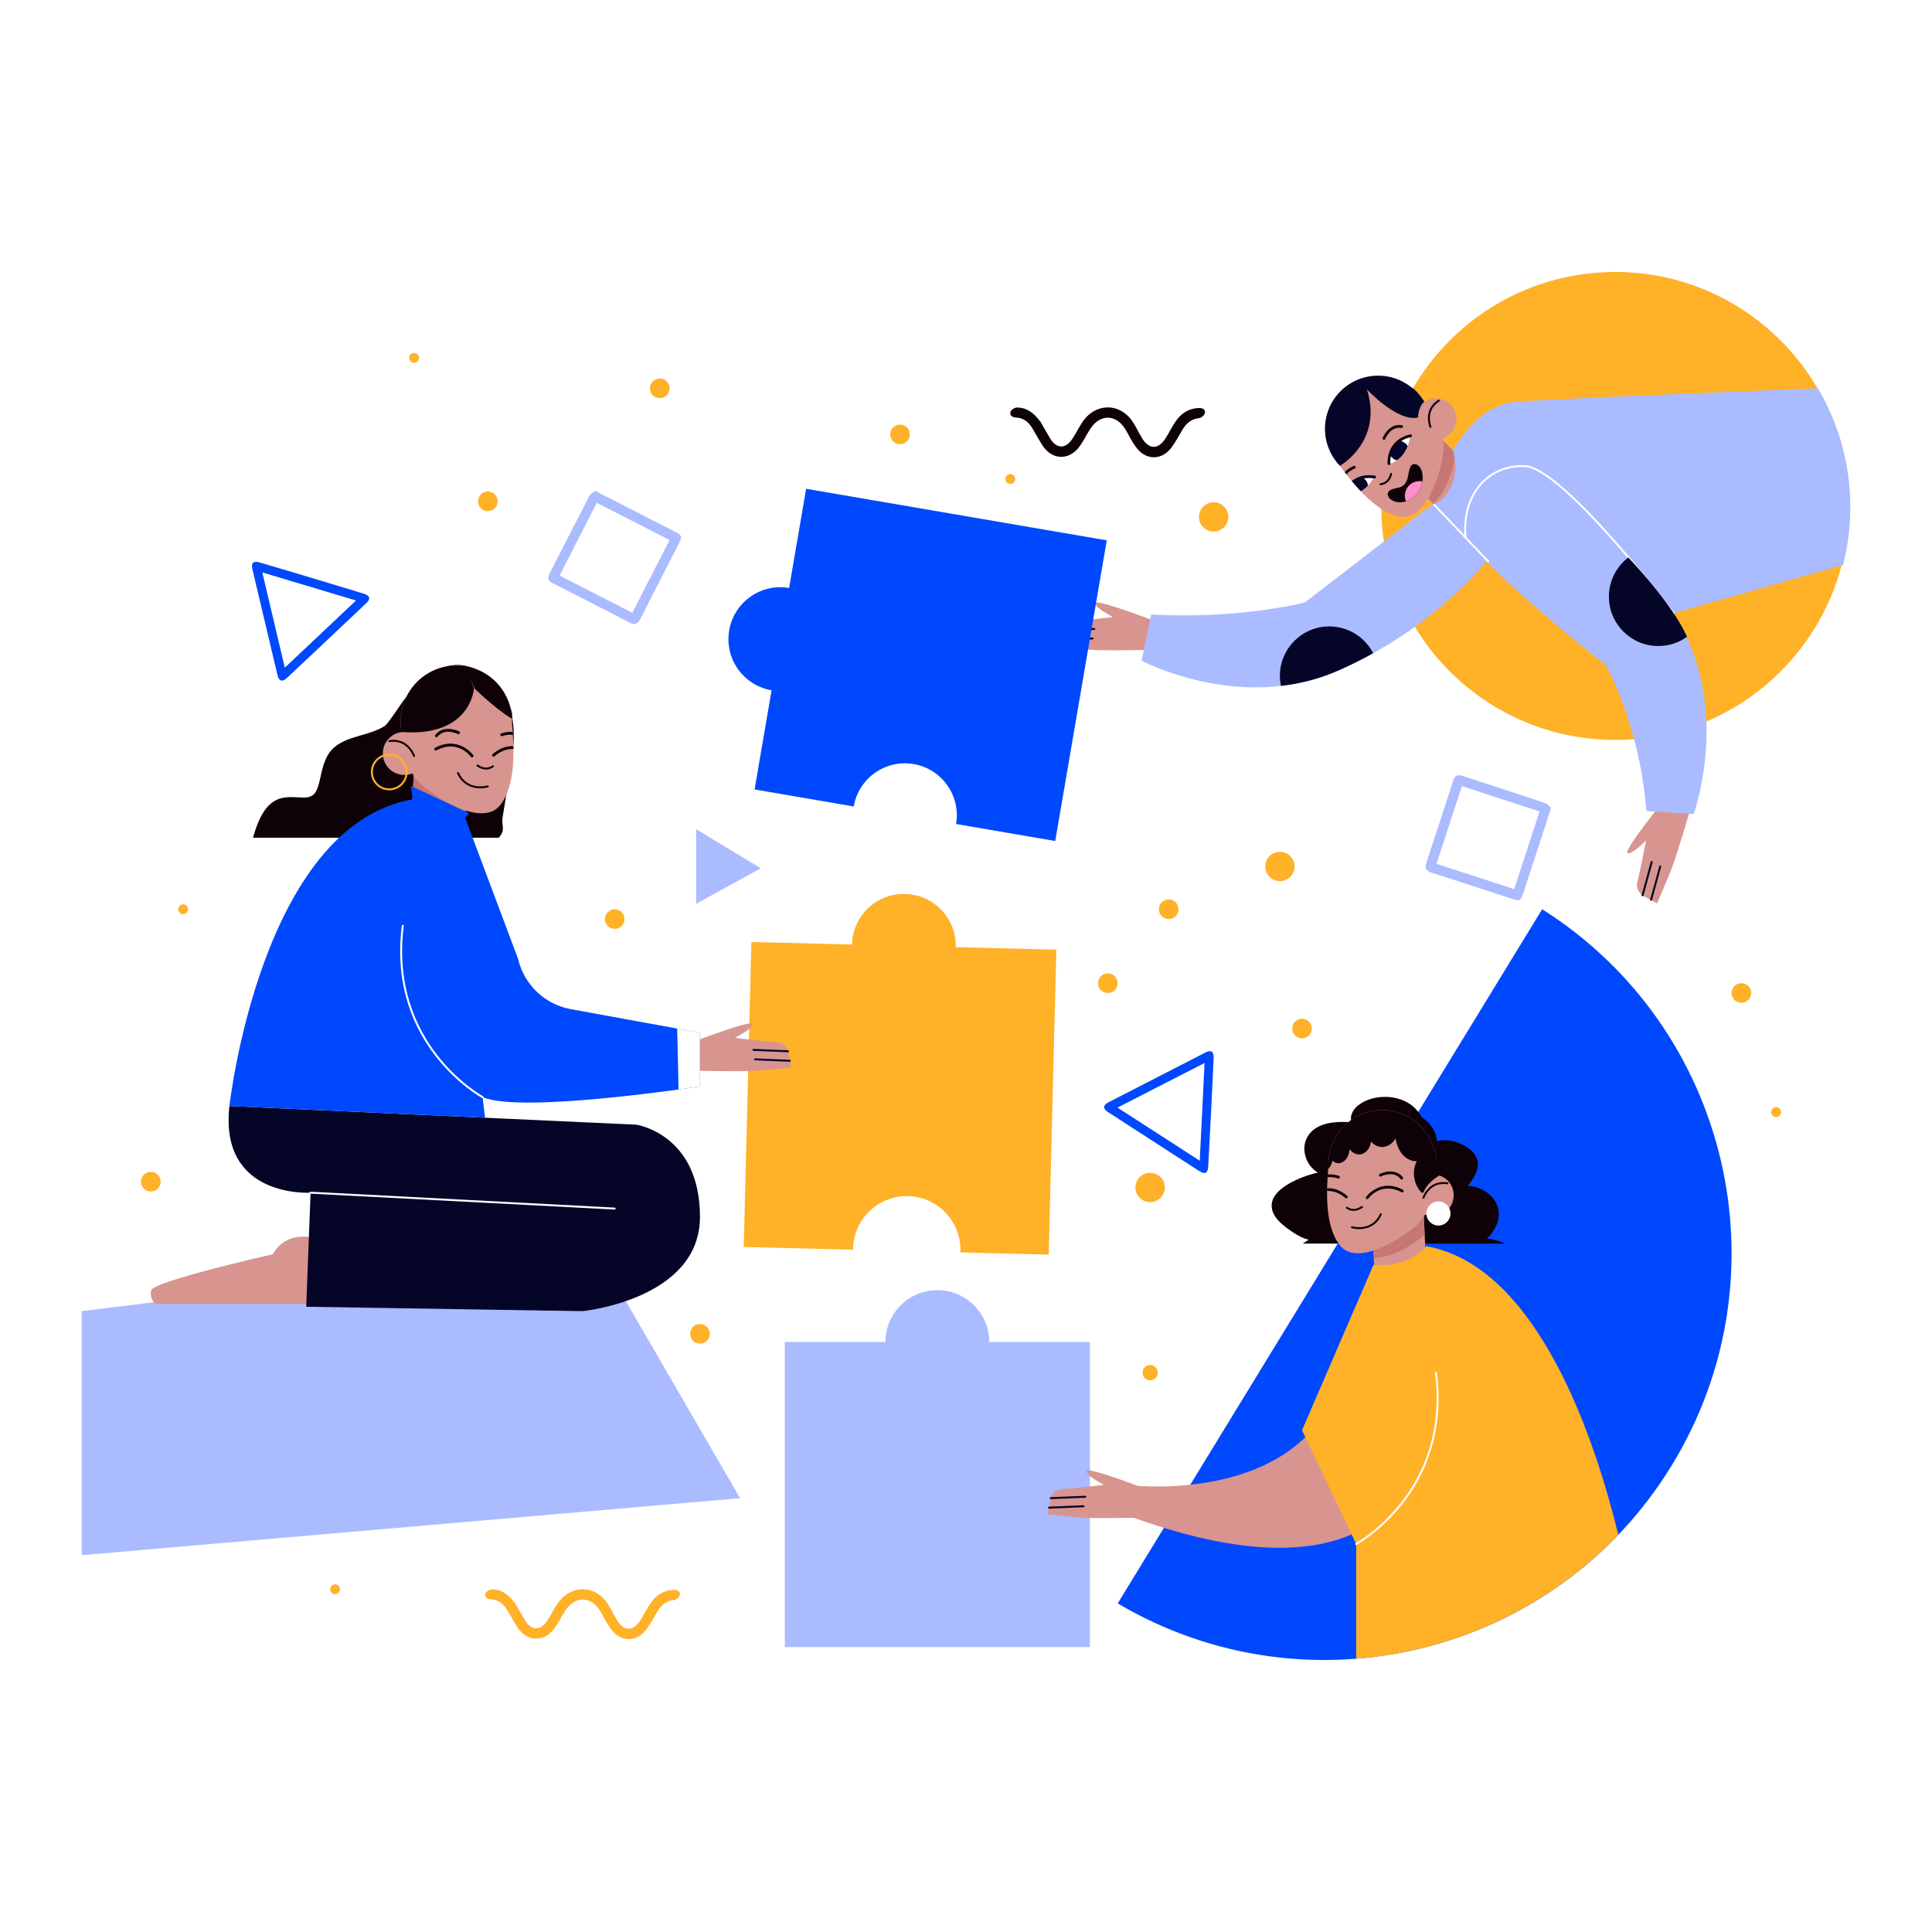 <?xml version="1.0" encoding="utf-8"?>
<!-- Generator: Adobe Illustrator 27.5.0, SVG Export Plug-In . SVG Version: 6.00 Build 0)  -->
<svg version="1.1" xmlns="http://www.w3.org/2000/svg" xmlns:xlink="http://www.w3.org/1999/xlink" x="0px" y="0px"
	 viewBox="0 0 500 500" style="enable-background:new 0 0 500 500;" xml:space="preserve">
<g id="BACKGROUND">
	<rect style="fill:#FFFFFF;" width="500" height="500"/>
</g>
<g id="OBJECTS">
	<g>
		<g>
			<path style="fill:#AABBFF;" d="M256.018,347.323c0-7.42-6.015-13.435-13.435-13.435c-7.42,0-13.434,6.015-13.434,13.435h-26.038
				v78.945h78.945v-78.945H256.018z"/>
			<path style="fill:#FFB127;" d="M247.352,245.122c0.186-7.417-5.676-13.581-13.093-13.768
				c-7.417-0.186-13.581,5.676-13.768,13.093l-26.03-0.654l-1.982,78.92l28.284,0.71c0.017-7.663,6.233-13.87,13.9-13.87
				c7.677,0,13.901,6.224,13.901,13.901c0,0.225-0.023,0.444-0.034,0.667l22.869,0.574l1.982-78.92L247.352,245.122z"/>
			<g>
				<circle style="fill:#FFB127;" cx="418.014" cy="130.942" r="60.551"/>
				<g>
					<g>
						<path style="fill:#D8948F;" d="M298.323,160.534c0,0-14.664-5.635-14.834-4.431c-0.17,1.205,4.546,3.576,4.546,3.576
							s-7.012,0.895-10.888,1.125c-1.467,0.087-2.726,1.227-3.009,2.707l-0.736,3.844c0,0,7.115,0.77,10.998,0.906
							s15.519-0.114,15.519-0.114L298.323,160.534z"/>
						
							<line style="fill:none;stroke:#050528;stroke-width:0.5;stroke-linecap:round;stroke-linejoin:round;stroke-miterlimit:10;" x1="274.246" y1="163.144" x2="283.192" y2="162.776"/>
						
							<line style="fill:none;stroke:#050528;stroke-width:0.5;stroke-linecap:round;stroke-linejoin:round;stroke-miterlimit:10;" x1="273.809" y1="165.599" x2="282.755" y2="165.231"/>
					</g>
					<g>
						<path style="fill:#D8948F;" d="M429.933,207.983c0,0-9.833,12.252-8.738,12.781c1.096,0.529,4.79-3.242,4.79-3.242
							s-1.283,6.952-2.244,10.713c-0.364,1.424,0.339,2.97,1.662,3.691l3.437,1.872c0,0,2.9-6.543,4.212-10.2
							c1.313-3.657,4.617-14.816,4.617-14.816L429.933,207.983z"/>
						
							<line style="fill:none;stroke:#050528;stroke-width:0.5;stroke-linecap:round;stroke-linejoin:round;stroke-miterlimit:10;" x1="425.087" y1="231.711" x2="427.461" y2="223.078"/>
						
							<line style="fill:none;stroke:#050528;stroke-width:0.5;stroke-linecap:round;stroke-linejoin:round;stroke-miterlimit:10;" x1="427.293" y1="232.875" x2="429.666" y2="224.242"/>
					</g>
					<g>
						<g>
							<g>
								<path style="fill:#D8948F;" d="M382.927,133.239L382.927,133.239c2.609-2.538,2.668-6.748,0.13-9.358l-9.33-9.593
									c-2.537-2.609-6.748-2.668-9.357-0.13l0,0c-2.609,2.538-2.668,6.748-0.13,9.357l9.33,9.593
									C376.107,135.718,380.318,135.777,382.927,133.239z"/>
								<path style="fill:#C67775;" d="M363.966,114.551l0.808-0.786c2.387-2.321,6.239-2.268,8.561,0.119l3.308,3.401
									c-0.52,5.483-3.281,11.06-5.76,13.06l-7.035-7.234C361.526,120.724,361.579,116.872,363.966,114.551z"/>
							</g>
							<path style="fill:#D8948F;" d="M346.768,120.545c-1.075-1.111-1.914-2.361-2.54-3.685c-0.032-0.053-0.054-0.092-0.064-0.111
								c0,0,0.008-0.009,0.01-0.01c-2.374-5.149-1.405-11.445,2.891-15.623c5.051-4.912,12.903-5.157,18.243-0.827
								c0.006,0.003,0.013,0.004,0.019,0.007c2.621,1.525,5.808,7.83,7.441,11.369c0.741,1.606,1.02,3.379,0.807,5.135
								c-0.723,5.954-4.535,18.153-11.335,16.885C356.118,132.543,350.482,125.59,346.768,120.545z"/>
							
								<path style="fill:none;stroke:#0E0108;stroke-width:0.5;stroke-linecap:round;stroke-linejoin:round;stroke-miterlimit:10;" d="
								M357.274,125.307c0,0,2.117-0.009,2.752-2.676"/>
							<g>
								<path style="fill:#0E0108;" d="M363.004,110.658c0.051-0.05,0.088-0.116,0.102-0.191c0.035-0.193-0.093-0.378-0.286-0.413
									c-3.398-0.616-4.957,3.22-4.972,3.259c-0.072,0.182,0.017,0.388,0.199,0.461c0.182,0.072,0.389-0.016,0.461-0.199
									c0.054-0.136,1.362-3.333,4.185-2.822C362.81,110.775,362.924,110.736,363.004,110.658z"/>
							</g>
							<path style="fill:#0E0108;" d="M348.448,122.766c-0.148-0.191-0.294-0.379-0.438-0.567c1.002-1.102,2.342-1.609,2.364-1.618
								c0.184-0.067,0.389,0.028,0.455,0.213c0.067,0.184-0.028,0.387-0.212,0.455C350.596,121.256,349.322,121.735,348.448,122.766
								z"/>
							<path style="fill:#FFFFFF;" d="M359.817,119.949c0,0,4.599-1.08,5.151-7.531
								C364.968,112.418,358.207,114.953,359.817,119.949z"/>
							<g>
								<g>
									<path style="fill:#0E0108;" d="M359.711,120.239c0.075-0.073,0.117-0.178,0.106-0.29c-0.022-0.222-0.473-5.454,5.316-6.84
										c0.191-0.046,0.308-0.237,0.263-0.428c-0.046-0.191-0.238-0.308-0.428-0.263c-6.401,1.533-5.865,7.542-5.858,7.603
										c0.02,0.195,0.194,0.337,0.389,0.317C359.582,120.33,359.655,120.293,359.711,120.239z"/>
								</g>
							</g>
							<g>
								<path style="fill:#D8948F;" d="M375.409,104.713c-2.049-2.107-5.418-2.154-7.525-0.105
									c-2.107,2.049-2.154,5.418-0.105,7.524c2.049,2.107,5.418,2.154,7.524,0.105C377.41,110.189,377.457,106.82,375.409,104.713
									z"/>
								
									<path style="fill:none;stroke:#0E0108;stroke-width:0.5;stroke-linecap:round;stroke-linejoin:round;stroke-miterlimit:10;" d="
									M370.209,110.481c0,0-1.801-4.298,2.159-6.805"/>
							</g>
							<path style="fill:#050528;" d="M361.523,119.115c-0.406-0.089-0.798-0.268-1.132-0.563c-0.343-0.303-0.573-0.68-0.711-1.084
								c0.32-1.404,1.298-2.517,2.328-3.337c0.614-0.014,1.236,0.187,1.733,0.625c0.237,0.209,0.418,0.455,0.557,0.719
								C363.583,117.354,362.466,118.466,361.523,119.115z"/>
							<g>
								<path style="fill:#FFFFFF;" d="M352.914,123.81c0.729-0.141,1.562-0.171,2.51-0.045c-0.448,0.75-0.921,1.385-1.408,1.9
									c-0.027-0.297-0.1-0.594-0.238-0.878C353.576,124.373,353.271,124.048,352.914,123.81z"/>
								<polygon style="fill:#050528;" points="352.418,123.544 352.418,123.544 352.417,123.544 								"/>
								<path style="fill:#050528;" d="M352.17,127.134c0.03-0.018,0.061-0.035,0.091-0.053c0.101-0.061,0.203-0.123,0.305-0.191
									c0.092-0.061,0.184-0.125,0.276-0.193c0.109-0.079,0.217-0.165,0.326-0.253c0.087-0.071,0.175-0.14,0.262-0.217
									c0.13-0.115,0.26-0.242,0.39-0.371c0.065-0.065,0.131-0.122,0.196-0.191l0,0c-0.027-0.297-0.1-0.594-0.238-0.878
									c-0.202-0.414-0.506-0.738-0.863-0.977c0.729-0.141,1.562-0.171,2.51-0.045c0.09,0.012,0.179,0.021,0.271,0.036
									c0.194,0.031,0.376-0.101,0.407-0.294c0.031-0.194-0.101-0.376-0.295-0.407c-2.765-0.444-4.68,0.344-5.971,1.399
									c0.055,0.066,0.111,0.132,0.166,0.198c0,0,0,0,0.002,0.003c0.09,0.108,0.184,0.216,0.275,0.324
									C350.885,125.737,351.516,126.444,352.17,127.134z M352.418,123.544C352.418,123.544,352.417,123.544,352.418,123.544
									C352.417,123.544,352.418,123.544,352.418,123.544L352.418,123.544z"/>
							</g>
							<path style="fill:#0E0108;" d="M361.651,129.947c1.139,0.164,2.297-0.104,3.298-0.654c1.859-1.022,3.065-3.073,3.223-5.167
								c0.081-1.074-0.071-2.327-0.72-3.22c-0.665-0.914-1.898-1.222-2.455-0.041c-0.542,1.15-0.432,2.484-0.984,3.637
								c-0.201,0.419-0.479,0.813-0.814,1.15c-0.27,0.181-0.565,0.335-0.893,0.448c-0.887,0.304-3.233,0.455-3.168,1.817
								C359.195,129.122,360.618,129.798,361.651,129.947z"/>
							<path style="fill:#FF8DCC;" d="M364.527,125.789c0.927-1.05,2.299-1.455,3.582-1.21c-0.285,1.932-1.436,3.767-3.16,4.714
								c-0.345,0.189-0.712,0.331-1.087,0.447C363.34,128.442,363.538,126.909,364.527,125.789z"/>
						</g>
					</g>
					<g>
						<path style="fill:#AABBFF;" d="M370.882,130.345l-33.216,25.589c0,0-17.085,4.409-39.738,3.078l-2.485,11.984
							c0,0,25.551,13.538,50.617,2.663c25.066-10.875,38.826-28.631,38.826-28.631L370.882,130.345z"/>
						<path style="fill:#AABBFF;" d="M433.986,160.188c-9.084-14.91-34.705-38.526-40.602-38.526
							c-8.195,0-14.838,6.643-14.838,14.838c0,6.727,37.035,35.63,37.035,35.63s8.715,15.125,10.509,37.747l12.212,0.814
							C438.303,210.691,448.202,183.522,433.986,160.188z"/>
						<path style="fill:#AABBFF;" d="M476.99,146.224c1.22-4.793,1.872-9.813,1.872-14.985c0-11.227-3.067-21.732-8.391-30.746
							c-12.087,0.476-68.555,2.72-78.025,3.479c-10.617,0.851-16.393,12.698-16.393,12.698c2.704,10.25-4.874,13.971-4.874,13.971
							c6.583,14.87,54.595,30.132,54.595,30.132L476.99,146.224z"/>
						
							<line style="fill:none;stroke:#FFFFFF;stroke-width:0.5;stroke-linecap:round;stroke-linejoin:round;stroke-miterlimit:10;" x1="371.179" y1="130.642" x2="385.184" y2="145.326"/>
						
							<path style="fill:none;stroke:#FFFFFF;stroke-width:0.5;stroke-linecap:round;stroke-linejoin:round;stroke-miterlimit:10;" d="
							M433.132,158.684c0,0-28.606-37.641-38.468-38.047c-9.862-0.406-16.434,7.757-15.369,18.515"/>
						<path style="fill:#050528;" d="M436.617,164.786c-0.695-1.443-1.468-2.879-2.334-4.3c-2.957-4.854-7.67-10.628-12.881-16.212
							c-3.044,2.337-5.015,6.002-5.015,10.136c0,7.06,5.723,12.783,12.783,12.783C431.952,167.193,434.519,166.295,436.617,164.786z
							"/>
						<path style="fill:#050528;" d="M355.378,169.051c-2.124-4.115-6.408-6.934-11.358-6.934c-7.06,0-12.783,5.723-12.783,12.784
							c0,0.895,0.094,1.768,0.269,2.61c4.742-0.544,9.657-1.727,14.556-3.853C349.367,172.225,352.47,170.669,355.378,169.051z"/>
					</g>
				</g>
				<path style="fill:#050528;" d="M353.766,100.77c0,0,7.79,8.46,13.235,7.288c0,0-0.09-2.506,1.599-4.128
					c-1.091-1.651-2.226-3.025-3.272-3.634c-0.006-0.003-0.013-0.004-0.019-0.007c-5.341-4.331-13.192-4.086-18.243,0.827
					c-4.296,4.178-5.265,10.474-2.891,15.623c-0.001,0.001-0.01,0.01-0.01,0.01c0.01,0.019,0.032,0.058,0.064,0.111
					c0.626,1.325,1.466,2.574,2.54,3.685C346.768,120.545,357.996,114.256,353.766,100.77z"/>
			</g>
			<g>
				<path style="fill:#0048FD;" d="M399.112,235.31c48.533,30.688,63.6,94.76,33.541,143.919
					c-30.059,49.158-93.957,64.946-143.391,35.731L399.112,235.31z"/>
				<g>
					<g>
						<path style="fill:#0E0108;" d="M389.35,321.834h-52.19c0.504-0.347,1.023-0.681,1.562-0.993
							c-1.604-0.369-3.053-1.204-4.332-2.069c-1.796-1.215-3.638-2.604-4.629-4.359c-0.959-1.697-0.892-3.562,0.308-5.171
							c1.24-1.662,3.297-2.886,5.33-3.853c1.776-0.844,3.69-1.483,5.672-1.925c-2.378-1.377-3.598-4.092-3.505-6.414
							c0.062-1.557,0.679-3.08,1.926-4.277c1.272-1.221,3.15-1.936,5.061-2.219c1.74-0.257,3.504-0.233,5.257-0.104
							c-0.632-1.49,0.306-3.317,1.718-4.419c1.888-1.473,4.545-2.214,7.144-2.164c2.649,0.051,5.207,0.909,7.036,2.48
							c0.951,0.817,1.683,1.767,2.225,2.788c2.33,1.499,3.816,3.825,3.936,6.234c3.182-0.978,7.322,0.684,9.269,2.758
							c2.655,2.828,0.902,6.121-1.272,8.759c3.47,0.178,6.564,2.337,7.615,5.057c1.166,3.018-0.239,6.256-2.665,8.636
							C386.396,320.688,387.995,321.135,389.35,321.834z"/>
						<g>
							<g>
								<g>
									<path style="fill:#D8948F;" d="M362.752,335.815L362.752,335.815c3.689-0.175,6.563-3.337,6.388-7.025l-0.645-13.563
										c-0.175-3.689-3.337-6.563-7.025-6.388l0,0c-3.689,0.175-6.563,3.337-6.388,7.025l0.645,13.563
										C355.902,333.115,359.064,335.99,362.752,335.815z"/>
									<path style="fill:#C67775;" d="M360.899,308.866l1.142-0.054c3.374-0.16,6.267,2.47,6.427,5.844l0.228,4.809
										c-4.08,3.818-9.927,6.202-13.156,6.056l-0.486-10.227C354.895,311.919,357.525,309.026,360.899,308.866z"/>
								</g>
								<path style="fill:#D8948F;" d="M343.798,301.864c-0.07-1.567,0.132-3.081,0.546-4.509c0.011-0.062,0.021-0.107,0.026-0.128
									c0,0,0.012-0.001,0.014-0.001c1.656-5.51,6.623-9.644,12.697-9.933c7.141-0.339,13.274,4.751,14.423,11.632
									c0.002,0.006,0.008,0.012,0.01,0.018c0.968,2.921-0.847,9.856-1.985,13.643c-0.516,1.719-1.496,3.254-2.838,4.445
									c-4.551,4.04-15.648,10.751-19.964,5.217C342.841,317.268,343.23,308.196,343.798,301.864z"/>
								
									<path style="fill:none;stroke:#0E0108;stroke-width:0.5;stroke-linecap:round;stroke-linejoin:round;stroke-miterlimit:10;" d="
									M348.583,312.545c0,0,1.616,1.415,3.89-0.185"/>
								<g>
									<path style="fill:#0E0108;" d="M362.784,305.26c0.073-0.004,0.145-0.029,0.206-0.077c0.156-0.123,0.183-0.35,0.06-0.506
										c-2.169-2.752-5.932-0.884-5.969-0.864c-0.178,0.09-0.248,0.307-0.158,0.484c0.09,0.177,0.306,0.249,0.484,0.158
										c0.133-0.067,3.275-1.618,5.077,0.668C362.558,305.218,362.671,305.266,362.784,305.26z"/>
								</g>
								<path style="fill:#0E0108;" d="M343.582,304.681c0.015-0.245,0.031-0.486,0.048-0.726c1.502-0.164,2.862,0.351,2.885,0.359
									c0.185,0.073,0.276,0.283,0.203,0.467c-0.073,0.185-0.281,0.276-0.467,0.203C346.23,304.978,344.94,304.485,343.582,304.681
									z"/>
								<g>
									<g>
										<path style="fill:#0E0108;" d="M353.841,310.33c0.106-0.005,0.209-0.056,0.276-0.149c0.132-0.184,3.306-4.464,8.638-1.626
											c0.176,0.093,0.394,0.027,0.487-0.149c0.093-0.176,0.026-0.394-0.149-0.487c-5.895-3.137-9.527,1.792-9.562,1.842
											c-0.116,0.162-0.079,0.387,0.083,0.503C353.683,310.313,353.763,310.334,353.841,310.33z"/>
									</g>
								</g>
								<path style="fill:#0E0108;" d="M343.46,307.503c1.536-0.055,3.337,0.403,5.206,1.991c0.152,0.129,0.17,0.356,0.041,0.508
									c-0.129,0.152-0.356,0.17-0.508,0.042c-1.724-1.465-3.365-1.889-4.752-1.84C343.449,307.968,343.455,307.736,343.46,307.503
									z"/>
								<g>
									<path style="fill:#D8948F;" d="M376.209,309.078c-0.142-2.978-2.671-5.278-5.649-5.137
										c-2.978,0.142-5.278,2.671-5.137,5.649c0.142,2.978,2.671,5.278,5.649,5.137
										C374.05,314.586,376.35,312.056,376.209,309.078z"/>
									
										<path style="fill:none;stroke:#0E0108;stroke-width:0.5;stroke-linecap:round;stroke-linejoin:round;stroke-miterlimit:10;" d="
										M368.38,309.968c0,0,1.519-4.477,6.215-3.722"/>
								</g>
								
									<path style="fill:none;stroke:#0E0108;stroke-width:0.5;stroke-linecap:round;stroke-linejoin:round;stroke-miterlimit:10;" d="
									M349.874,317.604c0,0,5.228,1.573,7.488-3.367"/>
							</g>
						</g>
						<path style="fill:#0E0108;" d="M343.798,301.864c-0.07-1.567,0.132-3.081,0.546-4.509c0.011-0.062,0.021-0.107,0.026-0.128
							c0,0,0.012-0.001,0.014-0.001c1.656-5.51,6.623-9.644,12.697-9.933c7.141-0.339,13.274,4.751,14.423,11.633
							c0.002,0.006,0.008,0.012,0.01,0.018c0.435,1.313,1.066,5.472,0.997,5.289c-1.467,0.753-3.561,2.673-4.016,4.168
							c-0.087,0.286-0.475,0.421-0.693,0.183c-1.999-2.177-2.432-5.475-1.145-8.093c-1.617,0.217-3.281-1.029-4.163-2.336
							c-0.711-1.055-1.115-2.277-1.34-3.535c-0.122,0.234-0.264,0.463-0.444,0.684c-0.674,0.827-1.645,1.406-2.712,1.523
							c-1.241,0.136-2.423-0.471-3.183-1.409c-0.059,0.486-0.175,0.962-0.385,1.416c-0.439,0.945-1.273,1.754-2.334,1.908
							c-1.048,0.152-2.092-0.384-2.726-1.204c-0.034-0.044-0.06-0.091-0.091-0.136c-0.144,1.322-0.553,2.558-1.695,3.273
							c-0.768,0.481-1.751,0.526-2.469-0.069c-0.085-0.07-0.163-0.146-0.234-0.227c-0.236,0.829-0.593,1.623-1.142,2.189
							C343.758,302.332,343.778,302.093,343.798,301.864z"/>
						<path style="fill:#FFFFFF;" d="M375.387,314.046c0-1.723-1.397-3.12-3.12-3.12c-1.723,0-3.12,1.397-3.12,3.12
							c0,1.723,1.397,3.12,3.12,3.12C373.991,317.166,375.387,315.769,375.387,314.046z"/>
					</g>
					<g>
						<g>
							<path style="fill:#D8948F;" d="M271.814,388.093c0.283-1.48,1.542-2.62,3.009-2.707c3.875-0.23,10.888-1.125,10.888-1.125
								s-4.716-2.371-4.546-3.576c0.135-0.96,9.471,2.422,13.259,3.836c4.763,0.382,37.218,2.101,49.512-20.678l21.393,17.066
								c0,0-8.438,34.692-71.904,11.896c-3.737,0.06-8.981,0.12-11.348,0.037c-3.883-0.136-10.998-0.906-10.998-0.906
								L271.814,388.093z"/>
							
								<line style="fill:none;stroke:#050528;stroke-width:0.5;stroke-linecap:round;stroke-linejoin:round;stroke-miterlimit:10;" x1="271.922" y1="387.726" x2="280.868" y2="387.358"/>
							
								<line style="fill:none;stroke:#050528;stroke-width:0.5;stroke-linecap:round;stroke-linejoin:round;stroke-miterlimit:10;" x1="271.485" y1="390.181" x2="280.431" y2="389.813"/>
						</g>
						<path style="fill:#FFB127;" d="M336.961,370.15l18.501-42.808c0,0,8.511,1.232,13.639-4.829
							c29.273,5.171,44.066,51.412,49.712,74.691c-18.174,18.98-42.508,30.092-67.841,32.08l0-29.701L336.961,370.15z"/>
						
							<path style="fill:none;stroke:#FFFFFF;stroke-width:0.5;stroke-linecap:round;stroke-linejoin:round;stroke-miterlimit:10;" d="
							M350.973,399.583c0,0,24.6-13.349,20.647-44.341"/>
					</g>
				</g>
			</g>
			<g>
				<polygon style="fill:#AABBFF;" points="191.528,387.726 153.949,322.936 21.138,339.321 21.138,402.479 				"/>
				<g>
					<g>
						<path style="fill:#0E0108;" d="M130.824,206.897c-0.264,1.633-0.528,3.267-0.793,4.901c-0.27,1.673,0.904,3.135-0.992,4.998
							H65.495c0.348-1.335,0.786-2.645,1.316-3.92c1.169-2.81,2.927-5.57,6.077-6.328c1.68-0.404,3.374-0.234,5.077-0.151
							c1.6,0.078,3.063-0.105,3.854-1.658c0.718-1.41,0.979-3.075,1.336-4.601c0.341-1.459,0.727-2.925,1.424-4.261
							c2.794-5.357,9.405-4.979,14.122-7.497c0.391-0.209,0.759-0.445,1.116-0.695c0.665-0.751,1.252-1.585,1.819-2.377
							c1.368-1.909,2.634-3.887,4.076-5.743c2.322-2.989,5.303-5.758,9.01-6.768c0.746-0.306,1.54-0.521,2.369-0.633
							c2.628-0.356,5.257,0.42,7.509,1.765c2.409,1.439,4.518,3.52,5.911,5.961c1.4,2.453,2.094,5.21,2.347,8.007
							c0.286,3.173-0.057,6.36-0.513,9.499C131.883,200.569,131.336,203.731,130.824,206.897z"/>
						<g>
							<g>
								<g>
									<path style="fill:#D8948F;" d="M112.963,222.308L112.963,222.308c-3.805-0.181-6.771-3.442-6.59-7.248l0.665-13.991
										c0.181-3.805,3.442-6.771,7.248-6.59h0c3.805,0.181,6.771,3.442,6.59,7.247l-0.665,13.992
										C120.029,219.524,116.768,222.489,112.963,222.308z"/>
									<path style="fill:#C67775;" d="M114.874,194.507l-1.178-0.056c-3.481-0.165-6.465,2.548-6.63,6.029l-0.236,4.961
										c4.209,3.939,10.241,6.398,13.572,6.247l0.501-10.55C121.069,197.657,118.356,194.673,114.874,194.507z"/>
								</g>
								<path style="fill:#D8948F;" d="M132.516,187.284c0.073-1.617-0.136-3.178-0.563-4.651c-0.012-0.064-0.021-0.11-0.027-0.132
									c0,0-0.012-0.001-0.014-0.001c-1.708-5.684-6.833-9.949-13.099-10.247c-7.367-0.35-13.694,4.901-14.879,12
									c-0.002,0.006-0.008,0.012-0.01,0.019c-0.998,3.013,0.874,10.167,2.048,14.074c0.533,1.773,1.543,3.357,2.928,4.586
									c4.695,4.168,16.143,11.091,20.595,5.383C133.503,203.175,133.102,193.816,132.516,187.284z"/>
								
									<path style="fill:none;stroke:#0E0108;stroke-width:0.5;stroke-linecap:round;stroke-linejoin:round;stroke-miterlimit:10;" d="
									M127.58,198.303c0,0-1.667,1.46-4.013-0.191"/>
								<g>
									<path style="fill:#0E0108;" d="M112.93,190.788c-0.075-0.004-0.149-0.03-0.212-0.08c-0.161-0.127-0.189-0.361-0.062-0.522
										c2.238-2.839,6.12-0.912,6.158-0.891c0.183,0.093,0.256,0.316,0.163,0.5c-0.093,0.183-0.316,0.257-0.5,0.163
										c-0.137-0.069-3.379-1.669-5.238,0.689C113.163,190.744,113.047,190.793,112.93,190.788z"/>
								</g>
								<path style="fill:#0E0108;" d="M132.739,190.19c-0.016-0.252-0.032-0.501-0.05-0.748c-1.55-0.169-2.952,0.362-2.976,0.371
									c-0.191,0.075-0.285,0.292-0.21,0.482c0.075,0.191,0.29,0.284,0.482,0.21C130.007,190.496,131.339,189.988,132.739,190.19z"
									/>
								<g>
									<g>
										<path style="fill:#0E0108;" d="M122.155,196.018c-0.109-0.005-0.215-0.058-0.285-0.154
											c-0.136-0.19-3.411-4.605-8.911-1.678c-0.181,0.096-0.406,0.028-0.503-0.154c-0.096-0.181-0.027-0.406,0.154-0.503
											c6.082-3.236,9.828,1.848,9.865,1.9c0.119,0.167,0.082,0.399-0.085,0.518C122.319,196,122.236,196.022,122.155,196.018z"
											/>
									</g>
								</g>
								<path style="fill:#0E0108;" d="M132.865,193.101c-1.584-0.057-3.443,0.416-5.37,2.053c-0.157,0.133-0.176,0.368-0.043,0.524
									c0.133,0.157,0.368,0.176,0.524,0.043c1.778-1.511,3.471-1.949,4.902-1.898C132.876,193.581,132.87,193.341,132.865,193.101
									z"/>
								<g>
									<path style="fill:#D8948F;" d="M99.081,194.726c0.146-3.073,2.755-5.445,5.828-5.299c3.073,0.146,5.445,2.755,5.299,5.828
										c-0.146,3.073-2.755,5.445-5.828,5.299C101.307,200.408,98.935,197.799,99.081,194.726z"/>
									
										<path style="fill:none;stroke:#0E0108;stroke-width:0.5;stroke-linecap:round;stroke-linejoin:round;stroke-miterlimit:10;" d="
										M107.157,195.644c0,0-1.567-4.619-6.411-3.84"/>
								</g>
								
									<path style="fill:none;stroke:#0E0108;stroke-width:0.5;stroke-linecap:round;stroke-linejoin:round;stroke-miterlimit:10;" d="
									M126.248,203.521c0,0-5.393,1.623-7.725-3.474"/>
							</g>
						</g>
						<path style="fill:#0E0108;" d="M103.924,184.272c0.002-0.007,0.008-0.012,0.01-0.019c1.185-7.099,7.513-12.351,14.879-12
							c6.266,0.298,11.391,4.563,13.099,10.247c0.002,0,0.014,0.001,0.014,0.001c0.006,0.022,0.015,0.068,0.027,0.131
							c0.427,1.473,0.65,1.764,0.577,3.381c0,0-3.053-1.542-9.581-7.664c-0.422-0.395-2.066-5.179-2.066-5.179l1.771,5.016
							c0,0-0.764,12.757-19.012,11.234l0.168-0.528C103.58,187.039,103.558,185.377,103.924,184.272z"/>
						
							<path style="fill:none;stroke:#FFB127;stroke-width:0.5;stroke-linecap:round;stroke-linejoin:round;stroke-miterlimit:10;" d="
							M105.235,199.796c0-2.484-2.014-4.498-4.498-4.498c-2.484,0-4.498,2.014-4.498,4.498c0,2.484,2.014,4.498,4.498,4.498
							C103.221,204.293,105.235,202.28,105.235,199.796z"/>
					</g>
					<g>
						<path style="fill:#D8948F;" d="M84.17,321.137c0,0-9.317-4.12-13.578,3.465c0,0-30.948,6.976-31.463,9.364
							c-0.515,2.388,1.124,3.465,1.124,3.465h43.261L84.17,321.137z"/>
						<path style="fill:#050528;" d="M59.374,286.239l105.312,4.826c0,0,16.464,2.413,16.464,23.844s-30.373,24.412-30.373,24.412
							l-71.533-1.135l1.135-29.522C80.38,308.664,56.677,310.225,59.374,286.239z"/>
						
							<line style="fill:none;stroke:#FFFFFF;stroke-width:0.5;stroke-linecap:round;stroke-linejoin:round;stroke-miterlimit:10;" x1="80.38" y1="308.664" x2="159.081" y2="312.78"/>
					</g>
					<g>
						<g>
							<path style="fill:#D8948F;" d="M179.866,269.462c0,0,14.664-5.635,14.834-4.431c0.17,1.205-4.546,3.576-4.546,3.576
								s7.012,0.895,10.888,1.125c1.467,0.087,2.726,1.227,3.009,2.707l0.736,3.844c0,0-7.115,0.77-10.998,0.906
								c-3.883,0.136-15.519-0.114-15.519-0.114L179.866,269.462z"/>
							
								<line style="fill:none;stroke:#050528;stroke-width:0.5;stroke-linecap:round;stroke-linejoin:round;stroke-miterlimit:10;" x1="203.942" y1="272.072" x2="194.997" y2="271.704"/>
							
								<line style="fill:none;stroke:#050528;stroke-width:0.5;stroke-linecap:round;stroke-linejoin:round;stroke-miterlimit:10;" x1="204.379" y1="274.527" x2="195.434" y2="274.159"/>
						</g>
						<path style="fill:#0048FD;" d="M59.374,286.239c0,0,8.079-72.436,47.389-79.379l-0.398-3.448l15.076,7.068l-1.039,1.209
							l13.69,36.516c1.562,6.647,6.914,11.737,13.631,12.962l33.427,6.099v13.887c0,0-46.217,7.157-56.258,2.777l0.631,5.34
							L59.374,286.239z"/>
						
							<path style="fill:none;stroke:#FFFFFF;stroke-width:0.5;stroke-linecap:round;stroke-linejoin:round;stroke-miterlimit:10;" d="
							M124.892,283.93c0,0-24.6-13.349-20.647-44.341"/>
						<polygon style="fill:#FFFFFF;" points="181.15,267.266 175.256,266.19 175.614,281.951 181.15,281.152 						"/>
					</g>
				</g>
			</g>
			<path style="fill:#0048FD;" d="M204.225,152.165c-7.313-1.254-14.258,3.658-15.512,10.971
				c-1.254,7.313,3.658,14.258,10.971,15.512l-4.4,25.663l25.663,4.4c1.254-7.313,8.199-12.225,15.512-10.971
				c7.313,1.254,12.225,8.199,10.971,15.512l25.664,4.4l13.341-77.81l-77.81-13.341L204.225,152.165z"/>
		</g>
		<g>
			<path style="fill:#AABBFF;" d="M401.407,209.094c-0.375,1.178-0.621,1.968-0.878,2.755c-2.108,6.452-4.215,12.904-6.329,19.354
				c-0.618,1.886-0.923,2.052-2.754,1.456c-6.978-2.273-13.946-4.579-20.935-6.817c-1.401-0.449-1.845-1.118-1.365-2.562
				c2.35-7.069,4.654-14.153,6.942-21.242c0.404-1.252,1.066-1.675,2.356-1.25c7.18,2.367,14.376,4.683,21.546,7.081
				C400.583,208.066,401.016,208.744,401.407,209.094z M371.766,223.549c6.754,2.204,13.38,4.366,20.109,6.562
				c2.218-6.795,4.369-13.385,6.564-20.11c-6.767-2.207-13.358-4.356-20.107-6.557C376.125,210.204,373.973,216.792,371.766,223.549
				z"/>
			<path style="fill:#AABBFF;" d="M154.014,127.053c1.105,0.555,1.847,0.921,2.584,1.298c6.042,3.092,12.085,6.183,18.124,9.281
				c1.766,0.906,1.882,1.233,1.006,2.948c-3.337,6.536-6.706,13.057-10.011,19.609c-0.662,1.313-1.393,1.647-2.744,0.947
				c-6.614-3.427-13.25-6.813-19.893-10.183c-1.173-0.595-1.488-1.315-0.866-2.522c3.462-6.72,6.876-13.466,10.367-20.171
				C152.87,127.705,153.607,127.384,154.014,127.053z M163.65,158.591c3.234-6.325,6.407-12.532,9.63-18.834
				c-6.364-3.255-12.536-6.411-18.834-9.632c-3.239,6.338-6.394,12.511-9.624,18.833
				C151.152,152.197,157.321,155.353,163.65,158.591z"/>
			<path style="fill:#0048FD;" d="M313.428,287.788c-0.246,4.683-0.483,9.367-0.74,14.049c-0.098,1.791-0.819,2.198-2.304,1.242
				c-7.887-5.073-15.764-10.163-23.629-15.269c-1.39-0.902-1.336-1.788,0.135-2.547c8.331-4.295,16.668-8.581,25.014-12.846
				c1.573-0.804,2.258-0.322,2.178,1.483C313.878,278.531,313.648,283.159,313.428,287.788z M289.203,286.648
				c7.208,4.651,14.103,9.099,21.288,13.735c0.421-8.514,0.827-16.718,1.251-25.28C304.071,279.032,296.782,282.766,289.203,286.648
				z"/>
			<path style="fill:#0048FD;" d="M80.612,149.545c4.489,1.359,8.98,2.709,13.465,4.078c1.715,0.524,1.938,1.32,0.655,2.534
				c-6.812,6.445-13.638,12.876-20.477,19.292c-1.209,1.134-2.056,0.87-2.44-0.74c-2.178-9.117-4.345-18.236-6.49-27.361
				c-0.404-1.72,0.228-2.27,1.961-1.761C71.731,146.894,76.17,148.224,80.612,149.545z M73.711,172.794
				c6.24-5.887,12.208-11.518,18.428-17.386c-8.166-2.445-16.035-4.801-24.247-7.26C69.872,156.536,71.754,164.507,73.711,172.794z"
				/>
			<path style="fill:#0E0108;" d="M269.346,109.261c0.515,0.897,1.449,2.588,2.446,4.241c1.618,2.684,3.985,2.734,5.717,0.097
				c0.938-1.428,1.685-2.983,2.642-4.397c3.487-5.152,10.009-4.985,13.229,0.32c0.773,1.274,1.428,2.619,2.199,3.894
				c1.78,2.941,4.181,2.971,6.028,0.068c0.918-1.443,1.673-2.992,2.634-4.403c1.404-2.062,3.324-3.36,5.907-3.485
				c0.947-0.046,1.821,0.265,1.69,1.285c-0.066,0.516-0.911,1.266-1.467,1.326c-1.959,0.214-3.264,1.232-4.24,2.82
				c-0.953,1.551-1.785,3.187-2.849,4.656c-2.557,3.529-6.694,3.557-9.287,0.047c-1.043-1.412-1.805-3.032-2.704-4.551
				c-2.389-4.037-6.601-4.126-9.139-0.175c-0.954,1.485-1.727,3.093-2.755,4.521c-2.668,3.708-7.116,3.587-9.587-0.228
				c-0.989-1.527-1.829-3.15-2.792-4.695c-0.923-1.482-2.202-2.45-4.034-2.537c-0.952-0.045-1.76-0.529-1.451-1.517
				c0.158-0.506,1.103-1.084,1.69-1.082C265.59,105.476,267.422,106.651,269.346,109.261z"/>
			<path style="fill:#FFB127;" d="M133.451,415.122c0.516,0.897,1.449,2.588,2.446,4.241c1.618,2.684,3.985,2.734,5.717,0.097
				c0.938-1.428,1.685-2.983,2.642-4.397c3.487-5.152,10.009-4.985,13.229,0.32c0.773,1.274,1.428,2.619,2.199,3.894
				c1.78,2.941,4.181,2.971,6.028,0.068c0.918-1.443,1.673-2.992,2.634-4.404c1.404-2.062,3.324-3.36,5.907-3.485
				c0.948-0.046,1.821,0.265,1.69,1.285c-0.066,0.516-0.911,1.266-1.467,1.327c-1.959,0.213-3.264,1.232-4.24,2.82
				c-0.953,1.551-1.784,3.187-2.848,4.656c-2.557,3.529-6.694,3.557-9.287,0.047c-1.043-1.412-1.805-3.031-2.704-4.551
				c-2.389-4.037-6.602-4.126-9.139-0.175c-0.954,1.485-1.727,3.093-2.755,4.521c-2.668,3.708-7.116,3.587-9.587-0.228
				c-0.989-1.527-1.829-3.15-2.791-4.695c-0.923-1.482-2.202-2.45-4.034-2.537c-0.952-0.045-1.76-0.529-1.451-1.517
				c0.158-0.506,1.103-1.085,1.69-1.082C129.695,411.336,131.527,412.511,133.451,415.122z"/>
			<path style="fill:#AABBFF;" d="M180.158,214.582c5.798,3.512,11.112,6.732,16.721,10.13c-5.719,3.144-11.189,6.15-16.721,9.191
				C180.158,227.507,180.158,221.302,180.158,214.582z"/>
			<circle style="fill:#FFB127;" cx="302.461" cy="235.31" r="2.542"/>
			<path style="fill:#FFB127;" d="M123.706,129.74c0-1.404,1.138-2.542,2.542-2.542s2.542,1.138,2.542,2.542
				c0,1.404-1.138,2.542-2.542,2.542S123.706,131.144,123.706,129.74z"/>
			<path style="fill:#FFB127;" d="M178.608,345.185c0-1.404,1.138-2.542,2.542-2.542c1.404,0,2.542,1.138,2.542,2.542
				c0,1.404-1.138,2.542-2.542,2.542C179.746,347.728,178.608,346.589,178.608,345.185z"/>
			<path style="fill:#FFB127;" d="M168.195,100.493c0-1.404,1.138-2.542,2.542-2.542c1.404,0,2.542,1.138,2.542,2.542
				c0,1.404-1.138,2.542-2.542,2.542C169.333,103.035,168.195,101.897,168.195,100.493z"/>
			<circle style="fill:#FFB127;" cx="297.654" cy="355.243" r="1.973"/>
			<circle style="fill:#FFB127;" cx="336.961" cy="266.19" r="2.542"/>
			<path style="fill:#FFB127;" d="M36.487,305.813c0-1.404,1.138-2.542,2.542-2.542s2.542,1.138,2.542,2.542
				c0,1.404-1.138,2.542-2.542,2.542S36.487,307.217,36.487,305.813z"/>
			<path style="fill:#FFB127;" d="M448.131,256.992c0-1.404,1.138-2.542,2.542-2.542c1.404,0,2.542,1.138,2.542,2.542
				s-1.138,2.542-2.542,2.542C449.27,259.534,448.131,258.396,448.131,256.992z"/>
			<circle style="fill:#FFB127;" cx="47.396" cy="235.31" r="1.271"/>
			<circle style="fill:#FFB127;" cx="459.655" cy="287.812" r="1.271"/>
			<circle style="fill:#FFB127;" cx="286.702" cy="254.45" r="2.542"/>
			<path style="fill:#FFB127;" d="M85.441,411.3c0-0.702,0.569-1.271,1.271-1.271c0.702,0,1.271,0.569,1.271,1.271
				c0,0.702-0.569,1.271-1.271,1.271C86.01,412.571,85.441,412.002,85.441,411.3z"/>
			<path style="fill:#FFB127;" d="M156.539,237.852c0-1.404,1.138-2.542,2.542-2.542c1.404,0,2.542,1.138,2.542,2.542
				c0,1.404-1.138,2.542-2.542,2.542C157.677,240.394,156.539,239.256,156.539,237.852z"/>
			<circle style="fill:#FFB127;" cx="107.157" cy="92.611" r="1.271"/>
			<circle style="fill:#FFB127;" cx="232.931" cy="112.418" r="2.542"/>
			<circle style="fill:#FFB127;" cx="261.469" cy="123.969" r="1.271"/>
			<path style="fill:#FFB127;" d="M310.294,133.776c0-2.096,1.699-3.795,3.795-3.795c2.096,0,3.795,1.699,3.795,3.795
				c0,2.096-1.699,3.795-3.795,3.795C311.993,137.571,310.294,135.872,310.294,133.776z"/>
			<circle style="fill:#FFB127;" cx="331.236" cy="224.242" r="3.795"/>
			<path style="fill:#FFB127;" d="M293.859,307.319c0-2.096,1.699-3.795,3.795-3.795c2.096,0,3.795,1.699,3.795,3.795
				s-1.699,3.795-3.795,3.795C295.558,311.113,293.859,309.414,293.859,307.319z"/>
		</g>
	</g>
</g>
</svg>
